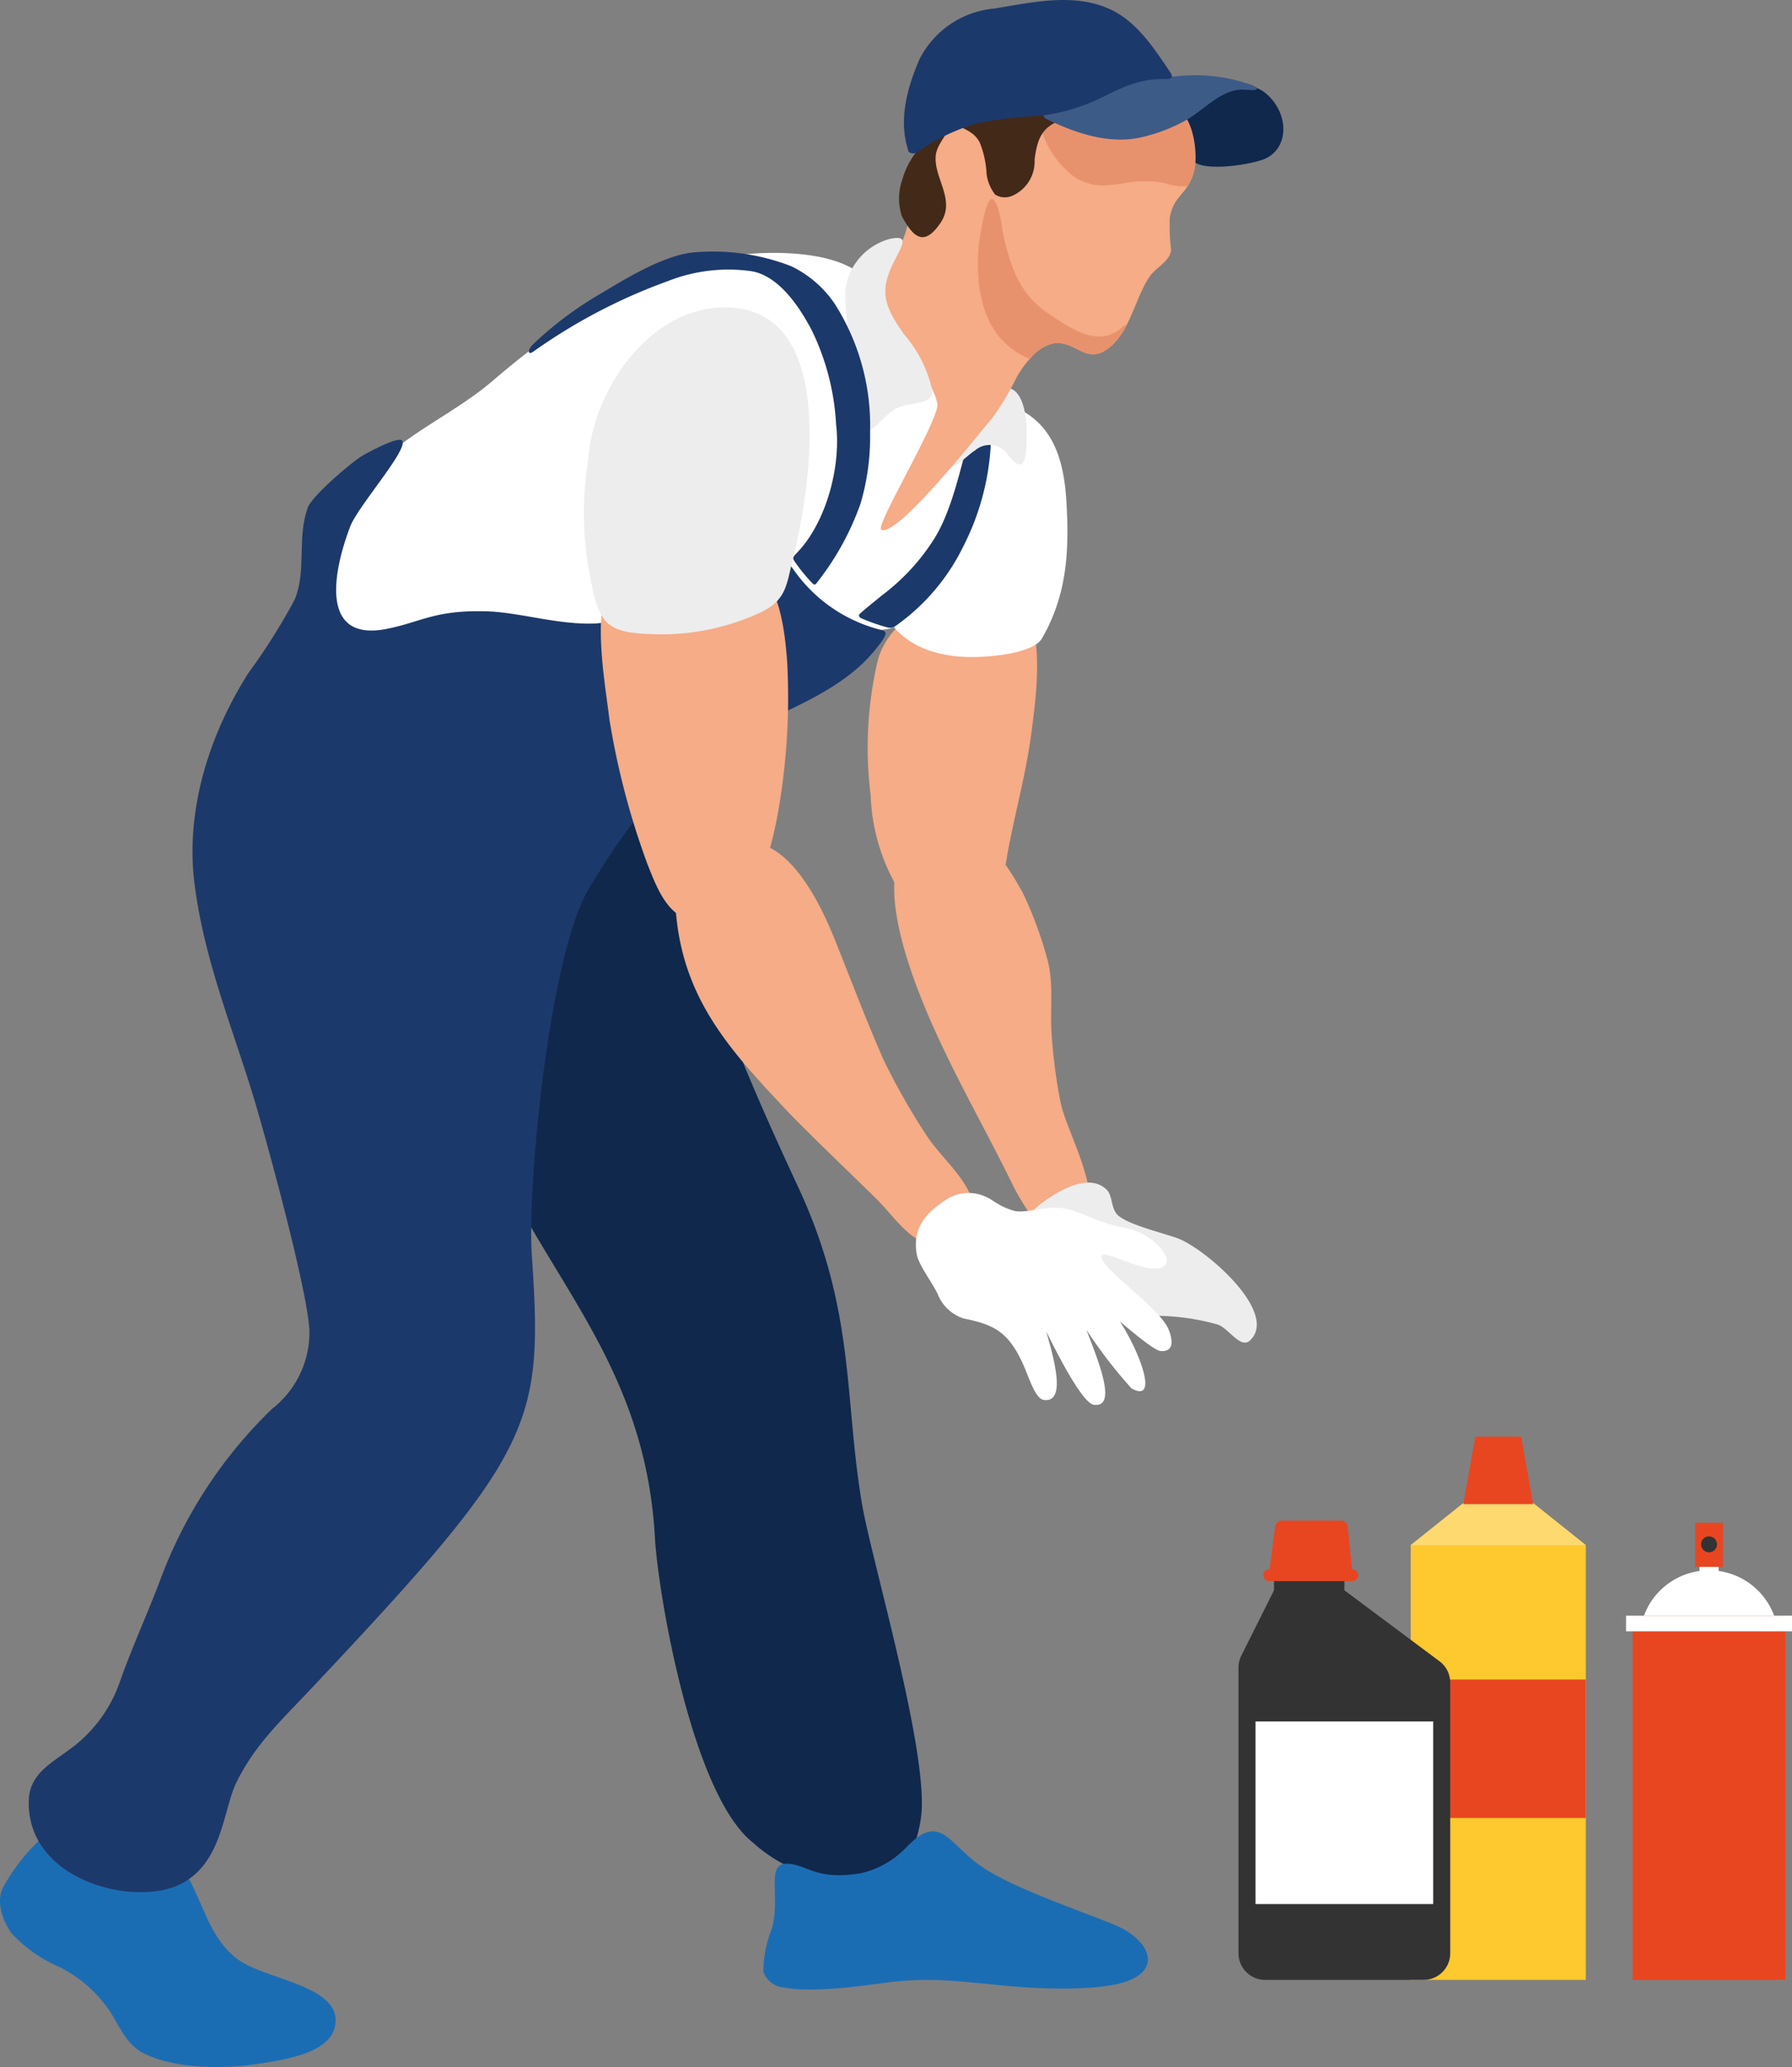 <svg id="グループ_1657" data-name="グループ 1657" xmlns="http://www.w3.org/2000/svg" width="129.178" height="149.026" viewBox="0 0 129.178 149.026">
  <rect x="0" y="0" width="129.178" height="149.026" fill="#808080" stroke="none"/>
  <g id="グループ_1657-2" data-name="グループ 1657">
    <path id="パス_1089" data-name="パス 1089" d="M1259.9,1151.573c1.117-4.154,7.914-6.659,10.522-3.667,1.551,1.778.829,6.764.546,8.925-.4,3.069-1.242,5.949-1.761,8.922a4.4,4.4,0,0,1-8.124,1.8,14.235,14.235,0,0,1-1.7-6.28A27.509,27.509,0,0,1,1259.9,1151.573Z" transform="translate(-1196.624 -1103.965)" fill="#f5ac87"/>
    <path id="パス_1090" data-name="パス 1090" d="M1255.078,1172.59a4.43,4.43,0,0,1,5.506.678,23.015,23.015,0,0,1,2.244,3.4,27.137,27.137,0,0,1,1.792,4.882c.432,1.635.171,3.472.277,5.15a37.292,37.292,0,0,0,.651,5.059c.467,2.3,3.281,6.818,1.533,8.887-1.937,2.294-4.013-.952-5.064-3.1-1.382-2.828-3.155-6.021-4.633-9.061C1255.786,1185.2,1251.189,1175.313,1255.078,1172.59Z" transform="translate(-1189.096 -1112.287)" fill="#f5ac87"/>
    <path id="パス_1091" data-name="パス 1091" d="M1259.375,1126.595c2.427-3.046,6.353-4.587,9.251-7.067,4.791-4.1,12.55-9.885,21.788-9.214,4.379.318,5.729,2,6.238,3.455.313.9,1.01,3.358,2.382,4.567,1.914,1.688,4.866,2.083,7.084,2.961,2.851,1.127,3.717,3.691,3.911,6.784.224,3.581.081,6.8-1.763,9.989-.4.7-2,1.054-2.849,1.169-2.709.368-5.856.234-7.816-1.989-1.682.64-5.254-.349-6.621-1.4-1.565-1.207-1.8-1.382-4.413-.377-4.656,1.792-11.975,3.044-15.165,2.418-5.207-1.021-7.561,1.434-11.219,1.561a4.241,4.241,0,0,1-4.225-3.95C1255.765,1133.307,1257.609,1128.811,1259.375,1126.595Z" transform="translate(-1233.164 -1092.029)" fill="#fff"/>
    <path id="パス_1092" data-name="パス 1092" d="M1334.775,1283.145c1.2-2.1,2.959-4.089,5.011-4.788,2.585-.88,5.795.9,7.481,2.965,1.773,2.174,2.017,5.35,4.354,7.093,1.947,1.453,7.075,1.857,7.075,4.418,0,2.4-3.83,2.856-5.792,3.162-2.652.414-6.064.23-8.065-.8-1.216-.626-1.69-1.875-2.4-2.988a9.465,9.465,0,0,0-3.607-3.2,10.273,10.273,0,0,1-3.456-2.408C1334.882,1285.987,1334.076,1284.369,1334.775,1283.145Z" transform="translate(-1334.502 -1147.174)" fill="#1b6db3"/>
    <path id="パス_1093" data-name="パス 1093" d="M1272.414,1169.661c1.763-6.487,10.912-12.8,15.722-7.616,2.856,3.08,1.969,14.273,3.667,18.97,1.6,4.426,3.552,8.742,5.54,13.027,4.113,8.867,3.282,15.158,4.574,22.775.7,4.121,4.911,18.222,4.249,22.682-.537,3.616-2.264,4.67-5.465,4.587a11.148,11.148,0,0,1-6.673-2.859c-4.4-3.523-6.82-18.088-7.033-21.948-.619-11.182-6.34-17.225-10.467-25.179C1274.546,1190.282,1269.6,1180,1272.414,1169.661Z" transform="translate(-1239.783 -1108.412)" fill="#0f284c"/>
    <path id="パス_1094" data-name="パス 1094" d="M1275.469,1228.431c.054-1.912,1.616-2.689,2.879-3.638a10.054,10.054,0,0,0,3.664-4.86c.845-2.411,1.976-4.88,2.889-7.288a33.185,33.185,0,0,1,8.1-12.446,7,7,0,0,0,2.7-5.5c-.012-2.611-3.051-13.7-3.912-16.59-1.565-5.256-3.652-10.126-4.371-15.763-.593-4.656.616-10.014,3.86-15.168a45.264,45.264,0,0,0,3.328-5.267c.916-2.045.173-4.568.991-6.726.31-.817,3.157-3.267,3.946-3.721.445-.256,2.639-1.452,2.856-1.052.375.692-3.2,4.707-3.76,6.174-1.221,3.2-2.237,8.321,2.6,7.381,2.522-.49,3.46-1.373,7.2-1.273,2.413.064,5.228,1.01,7.939.875a21.751,21.751,0,0,0,8.292-2.5,37.035,37.035,0,0,1,4.46-1.666c1.069-.327.986-.377,1.489.314a10.919,10.919,0,0,0,6.323,4.328c.328.1.418.2.058.754a11.932,11.932,0,0,1-1.39,1.626c-3.317,3.173-8.376,4.219-12.05,7-3.37,2.554-5.532,5.609-7.713,9.263-2.854,4.779-4.459,21.385-4.113,26.458.837,12.286.168,14.168-16.088,31.409-2.093,2.22-3.847,3.84-5.19,6.529-.984,1.971-.993,5.857-4.071,7.382C1283.027,1236.131,1275.3,1234.18,1275.469,1228.431Z" transform="translate(-1273.395 -1098.622)" fill="#1c396b"/>
    <path id="パス_1095" data-name="パス 1095" d="M1237.85,1211.406c1.2-.841,3.254-2.033,4.488-.8.438.437.266,1.4.853,1.875.9.727,3.657,1.34,4.427,1.683,2.156.96,7.1,5.367,5.03,7.3-.686.64-1.577-.959-2.364-1.165a16.655,16.655,0,0,0-3.972-.61c-2.339-.042-4.737.553-7.022-.208C1235.211,1218.117,1234.243,1213.938,1237.85,1211.406Z" transform="translate(-1162.548 -1124.818)" fill="#ededed"/>
    <path id="パス_1096" data-name="パス 1096" d="M1286.49,1144.318c2.005-4.572,9.594-1.782,11.192-.187,1.205,1.2,1.538,4.165,1.667,6.078a47.7,47.7,0,0,1-.485,9.673c-.384,2.581-1.51,8.319-4.38,8.91-3.329.684-4.274-1.706-5.218-4.112a55.851,55.851,0,0,1-2.74-10.447C1286.231,1151.71,1285.324,1146.978,1286.49,1144.318Z" transform="translate(-1242.6 -1102.396)" fill="#f5ac87"/>
    <path id="パス_1097" data-name="パス 1097" d="M1265.755,1140.674a15.349,15.349,0,0,0,3.768-4.091c1.646-2.644,2.182-7,2.933-8.312.112-.208.254-.465.479-.532.422-.128.637.21.673.648a18.231,18.231,0,0,1-1.983,8.727,15.129,15.129,0,0,1-5,5.844.71.71,0,0,1-.544.019,12.778,12.778,0,0,1-1.863-.658c-.136-.068-.166-.221-.1-.279C1264.53,1141.656,1265.209,1141.122,1265.755,1140.674Z" transform="translate(-1202.165 -1097.761)" fill="#1c396b"/>
    <path id="パス_1098" data-name="パス 1098" d="M1260.314,1130.3a9.8,9.8,0,0,1,1.553-3.563,5.232,5.232,0,0,1,2.707-1.935c1.508-.4,1.8,2.032,1.794,3.135-.016,1.93-.124,3.126-1.279,1.734a1.617,1.617,0,0,0-2.453-.4C1262.078,1129.587,1260.327,1131.484,1260.314,1130.3Z" transform="translate(-1192.356 -1096.793)" fill="#ededed"/>
    <path id="パス_1099" data-name="パス 1099" d="M1253.894,1093.6c1.914.614,3.646,1.585,5.706,1.407,1.363-.118,3.036-1.524,4.266-.5.914.761,1.2,3.136.913,4.223-.456,1.748-1.446,1.665-1.752,3.367a15.074,15.074,0,0,0,.093,2.29c0,.791-1.111,1.314-1.536,1.941-1,1.467-1.356,3.66-2.656,4.9-1.8,1.718-2.5-.219-4.193-.095a3.046,3.046,0,0,0-1.7,1.033,7.247,7.247,0,0,0-1.1,1.541,18.859,18.859,0,0,1-1.753,2.9c-.716.8-6.81,8.593-7.957,7.977-.456-.244,4.179-7.926,4.05-9.034-.193-1.654-3.208-5.093-3.732-6.774-.667-2.14.326-3.107,1.1-4.756,1.225-2.6.307-4.846,1.379-7.393C1246.526,1093.057,1250.653,1092.564,1253.894,1093.6Z" transform="translate(-1178.705 -1086.399)" fill="#f5ac87"/>
    <path id="パス_1100" data-name="パス 1100" d="M1271.461,1097.327c1.833-.906.116.413-.009,1.538-.183,1.641,1.473,3.213.339,4.886-1.2,1.766-1.973,1.026-2.789-.485a4.164,4.164,0,0,1,.03-2.623A5.925,5.925,0,0,1,1271.461,1097.327Z" transform="translate(-1203.994 -1087.682)" fill="#432918"/>
    <path id="パス_1101" data-name="パス 1101" d="M1250.7,1104.563c.5.6.51,1.853.788,2.976.529,2.139,1.217,3.9,3.116,5.176,1.615,1.086,3.619,2.513,5.276,1.06a1.6,1.6,0,0,1,.42-.263,5.341,5.341,0,0,1-1.021,1.446c-1.8,1.722-2.5-.218-4.193-.093a3.041,3.041,0,0,0-1.7,1.033c-.029.029-.06.061-.093.1a5.4,5.4,0,0,1-2.283-1.686c-1.559-1.964-1.524-4.872-1.423-6.245C1249.62,1107.6,1250.129,1103.87,1250.7,1104.563Z" transform="translate(-1179.056 -1090.13)" fill="#e8926d"/>
    <path id="パス_1102" data-name="パス 1102" d="M1233.461,1094.079c1.824-.941,4.038-3.012,5.912-.708,1.235,1.518.987,3.713-.782,4.3-1.055.35-3.7.764-4.74.231-.8-.407.015-1.383-.688-2.452C1232.659,1094.682,1232.511,1094.569,1233.461,1094.079Z" transform="translate(-1147.63 -1086.136)" fill="#0f284c"/>
    <path id="パス_1103" data-name="パス 1103" d="M1271.037,1122.209c.31-3.9-.885-8.337-.528-10.226a4.423,4.423,0,0,1,3.094-3.245c2.054-.462.271,1.136-.177,2.983-.347,1.432.266,2.468,1.238,3.872a9.216,9.216,0,0,1,2.049,4.067c.111.982-1.461.849-2.34,1.175s-1.358,1.2-2.1,1.649C1271.645,1122.864,1270.964,1123.122,1271.037,1122.209Z" transform="translate(-1209.507 -1091.503)" fill="#ededed"/>
    <path id="パス_1104" data-name="パス 1104" d="M1277.4,1116.828a26.014,26.014,0,0,1,5.085-3.784c1.752-1.064,4.3-2.58,6.344-2.849a15.591,15.591,0,0,1,7.194.973,7.935,7.935,0,0,1,3.161,2.734,16.333,16.333,0,0,1,2.536,9.216,16.989,16.989,0,0,1-.682,5.153,19.807,19.807,0,0,1-3.209,5.792c-.095.117-.181.041-.264-.03a11.773,11.773,0,0,1-1.329-1.644c-.086-.154-.108-.222.162-.5,2.131-2.162,3.243-6.233,2.873-9.3a17.6,17.6,0,0,0-1.749-6.785c-.743-1.417-2.25-3.909-4.336-4.268a11.838,11.838,0,0,0-6.009.7,40.334,40.334,0,0,0-9.659,5.043C1276.986,1117.678,1277.038,1117.2,1277.4,1116.828Z" transform="translate(-1239 -1091.981)" fill="#1c396b"/>
    <path id="パス_1105" data-name="パス 1105" d="M1242.193,1093.515a15.766,15.766,0,0,0,.823,2.864,6.805,6.805,0,0,0,2.3,2.968c1.494.866,2.592.5,4.167.3a7.692,7.692,0,0,1,2.27.081,3.533,3.533,0,0,0,1.652.212,3.67,3.67,0,0,0,.457-1.078c.282-1.084,0-3.462-.913-4.224-1.229-1.024-2.9.383-4.267.5-2.058.181-3.791-.792-5.7-1.407C1242.717,1093.649,1242.455,1093.575,1242.193,1093.515Z" transform="translate(-1167.781 -1086.528)" fill="#e8926d"/>
    <path id="パス_1106" data-name="パス 1106" d="M1260.212,1095.166a10.6,10.6,0,0,1,3.468.081.329.329,0,0,1,.04.629c-.011.007-.018.018-.031.025-1.065.549-1.278,1.464-1.439,2.636a2.7,2.7,0,0,1-1.6,2.612,1.322,1.322,0,0,1-1.246-.088,3.1,3.1,0,0,1-.611-1.46,7.017,7.017,0,0,0-.482-2.262c-.563-1.137-1.815-.976-1.17-1.454A10.82,10.82,0,0,1,1260.212,1095.166Z" transform="translate(-1187.672 -1087.036)" fill="#432918"/>
    <path id="パス_1107" data-name="パス 1107" d="M1236.511,1093.419a42.63,42.63,0,0,0,4.081-1.835,5.728,5.728,0,0,1,2.84-.551,12.362,12.362,0,0,0,1.579.192,12.137,12.137,0,0,1,5.7.657c.391.194.418.395-.533.3-1.759-.175-3.024,1.534-4.549,2.314a12.182,12.182,0,0,1-3.231,1.161c-2.217.427-4.576-.383-6.536-1.334C1235.153,1093.978,1236,1093.6,1236.511,1093.419Z" transform="translate(-1160.358 -1085.708)" fill="#3d5b87"/>
    <path id="パス_1108" data-name="パス 1108" d="M1251.236,1083.726c2.2-.346,4.71-.935,7.029-.4,2.507.579,3.813,2.188,5.667,5,.269.407.021.492-.349.483-2.113-.052-3.469.819-4.927,1.488a13.6,13.6,0,0,1-4.054,1.152,34.82,34.82,0,0,0-4.463.517,14.5,14.5,0,0,0-4.463,2.123c-.259.175-.676.044-.649-.2-.713-2.225,0-4.609.843-6.537A6.723,6.723,0,0,1,1251.236,1083.726Z" transform="translate(-1179.573 -1083.11)" fill="#1c396b"/>
    <path id="パス_1109" data-name="パス 1109" d="M1265.874,1177.509c-.087-2.76,3.531-4.631,6.21-3.841,2.515.742,4.328,4.451,5.27,6.79,1.256,3.12,2.16,5.567,3.519,8.685a48.065,48.065,0,0,0,3.117,5.5c.964,1.481,2.611,2.826,3.248,4.49.982,2.569-1.059,4.531-3.556,3.211-1.423-.752-2.125-1.957-3.384-3.2-1.233-1.218-5.061-4.888-6.265-6.168C1269.7,1188.378,1266.094,1184.518,1265.874,1177.509Z" transform="translate(-1217.21 -1112.799)" fill="#f5ac87"/>
    <path id="パス_1110" data-name="パス 1110" d="M1246.973,1211.657a3,3,0,0,1,1.967-.441c1.323.2,1.395.811,2.863,1.251.81.244,2.354-.375,3.563-.172,1.456.244,2.234.994,4.483,1.411a4.62,4.62,0,0,1,2.478,1.373c.434.461.622.962.473,1.215-.705,1.193-4.294-1.011-4.61-.617-.532.666,4.1,3.716,4.778,5.322.3.721.459,1.668-.565,1.589-.479-.037-2.364-1.653-2.927-2.131,1.522,2.379,2.776,5.911.829,4.822a34.65,34.65,0,0,1-3.245-4.219c.786,2.087,2.284,5.617.545,5.407-.986-.12-3.337-5.125-3.439-5.27.615,2.15,1.421,5.134-.183,4.917-.618-.084-1.07-1.642-1.49-2.574-1.07-2.374-2.146-2.865-4.29-3.3a3.013,3.013,0,0,1-1.81-1.622c-.315-.806-1.413-2.158-1.563-2.99C1244.446,1213.5,1245.788,1212.446,1246.973,1211.657Z" transform="translate(-1178.742 -1125.185)" fill="#fff"/>
    <path id="パス_1111" data-name="パス 1111" d="M1283.932,1127.114c.345-5.144,4.618-11.338,10.3-10.99,7.917.485,5.548,13.75,4.493,17.971-.511,2.044-.469,3.09-2.373,4.015a17.009,17.009,0,0,1-8.083,1.548c-2.973-.129-3.548-.755-4.155-3.906A23.955,23.955,0,0,1,1283.932,1127.114Z" transform="translate(-1241.534 -1093.951)" fill="#ededed"/>
    <path id="パス_837" data-name="パス 837" d="M1247.909,1286.781c.686-2.272-.476-4.754,1.121-4.716,1.438.035,2.027,1.236,5.328.683a6.557,6.557,0,0,0,3.355-1.968c2.234-2.247,2.856-.426,4.926,1.2s6.776,3.192,9.88,4.445c2.506,1.01,3.553,3.093,1.17,4.052-1.931.777-6.128.639-8.668.408-3.659-.332-5.628-.666-8.878-.242-1.339.175-5.2.772-7.413.336a1.675,1.675,0,0,1-1.422-1.152A8.612,8.612,0,0,1,1247.909,1286.781Z" transform="translate(-1192.283 -1147.701)" fill="#1b6db3"/>
  </g>
  <g id="グループ_1659" data-name="グループ 1659" transform="translate(117.216 109.782)">
    <g id="グループ_1658" data-name="グループ 1658" transform="translate(0 0)">
      <path id="パス_1112" data-name="パス 1112" d="M1185.872,1251.864a5,5,0,1,1-6.089,3.589A5,5,0,0,1,1185.872,1251.864Z" transform="translate(-1178.641 -1248.276)" fill="#fff"/>
      <rect id="長方形_1699" data-name="長方形 1699" width="11.016" height="26.257" transform="translate(0.473 6.699)" fill="#e84621"/>
      <rect id="長方形_1700" data-name="長方形 1700" width="11.962" height="1.132" transform="translate(0 6.699)" fill="#fff"/>
      <rect id="長方形_1701" data-name="長方形 1701" width="1.377" height="1.893" transform="translate(5.293 2.668)" fill="#fff"/>
      <rect id="長方形_1702" data-name="長方形 1702" width="2.005" height="3.184" transform="translate(4.979)" fill="#e84621"/>
      <path id="パス_1113" data-name="パス 1113" d="M1186.787,1248.063a.573.573,0,1,1-.573.573A.573.573,0,0,1,1186.787,1248.063Z" transform="translate(-1180.806 -1247.079)" fill="#333"/>
    </g>
  </g>
  <g id="グループ_1660" data-name="グループ 1660" transform="translate(101.69 103.573)">
    <path id="パス_1114" data-name="パス 1114" d="M1212.919,1246.539v31.341h-12.626v-31.341l6.313-5.041Z" transform="translate(-1200.293 -1238.714)" fill="#fec82f"/>
    <path id="パス_1115" data-name="パス 1115" d="M1212.919,1246.539h-12.626l6.313-5.041Z" transform="translate(-1200.293 -1238.714)" fill="#fed970"/>
    <path id="パス_1116" data-name="パス 1116" d="M1210.112,1237.352l.87,4.868h-5.04l.87-4.868Z" transform="translate(-1202.149 -1237.352)" fill="#e84621"/>
    <rect id="長方形_1703" data-name="長方形 1703" width="12.626" height="9.981" transform="translate(0 17.512)" fill="#e84621"/>
  </g>
  <g id="グループ_1661" data-name="グループ 1661" transform="translate(89.277 109.624)">
    <path id="パス_1117" data-name="パス 1117" d="M1217.412,1252.46v-2.843h5.073v2.843l6.859,5.119a1.918,1.918,0,0,1,.771,1.538v19.511a1.919,1.919,0,0,1-1.919,1.919H1216.77a1.919,1.919,0,0,1-1.919-1.919v-20.589a1.922,1.922,0,0,1,.2-.858Z" transform="translate(-1214.851 -1247.432)" fill="#333"/>
    <path id="パス_1118" data-name="パス 1118" d="M1226.278,1246.363h4.215a.511.511,0,0,1,.508.457l.361,3.428h-6.047l.456-3.441A.511.511,0,0,1,1226.278,1246.363Z" transform="translate(-1223.127 -1246.363)" fill="#e84621"/>
    <path id="パス_1119" data-name="パス 1119" d="M1225.16,1251.6h5.976a.427.427,0,0,1,0,.854h-5.976a.427.427,0,0,1,0-.854Z" transform="translate(-1222.935 -1248.083)" fill="#e84621"/>
    <rect id="長方形_1704" data-name="長方形 1704" width="12.807" height="13.164" transform="translate(1.228 14.483)" fill="#fff"/>
  </g>
</svg>
